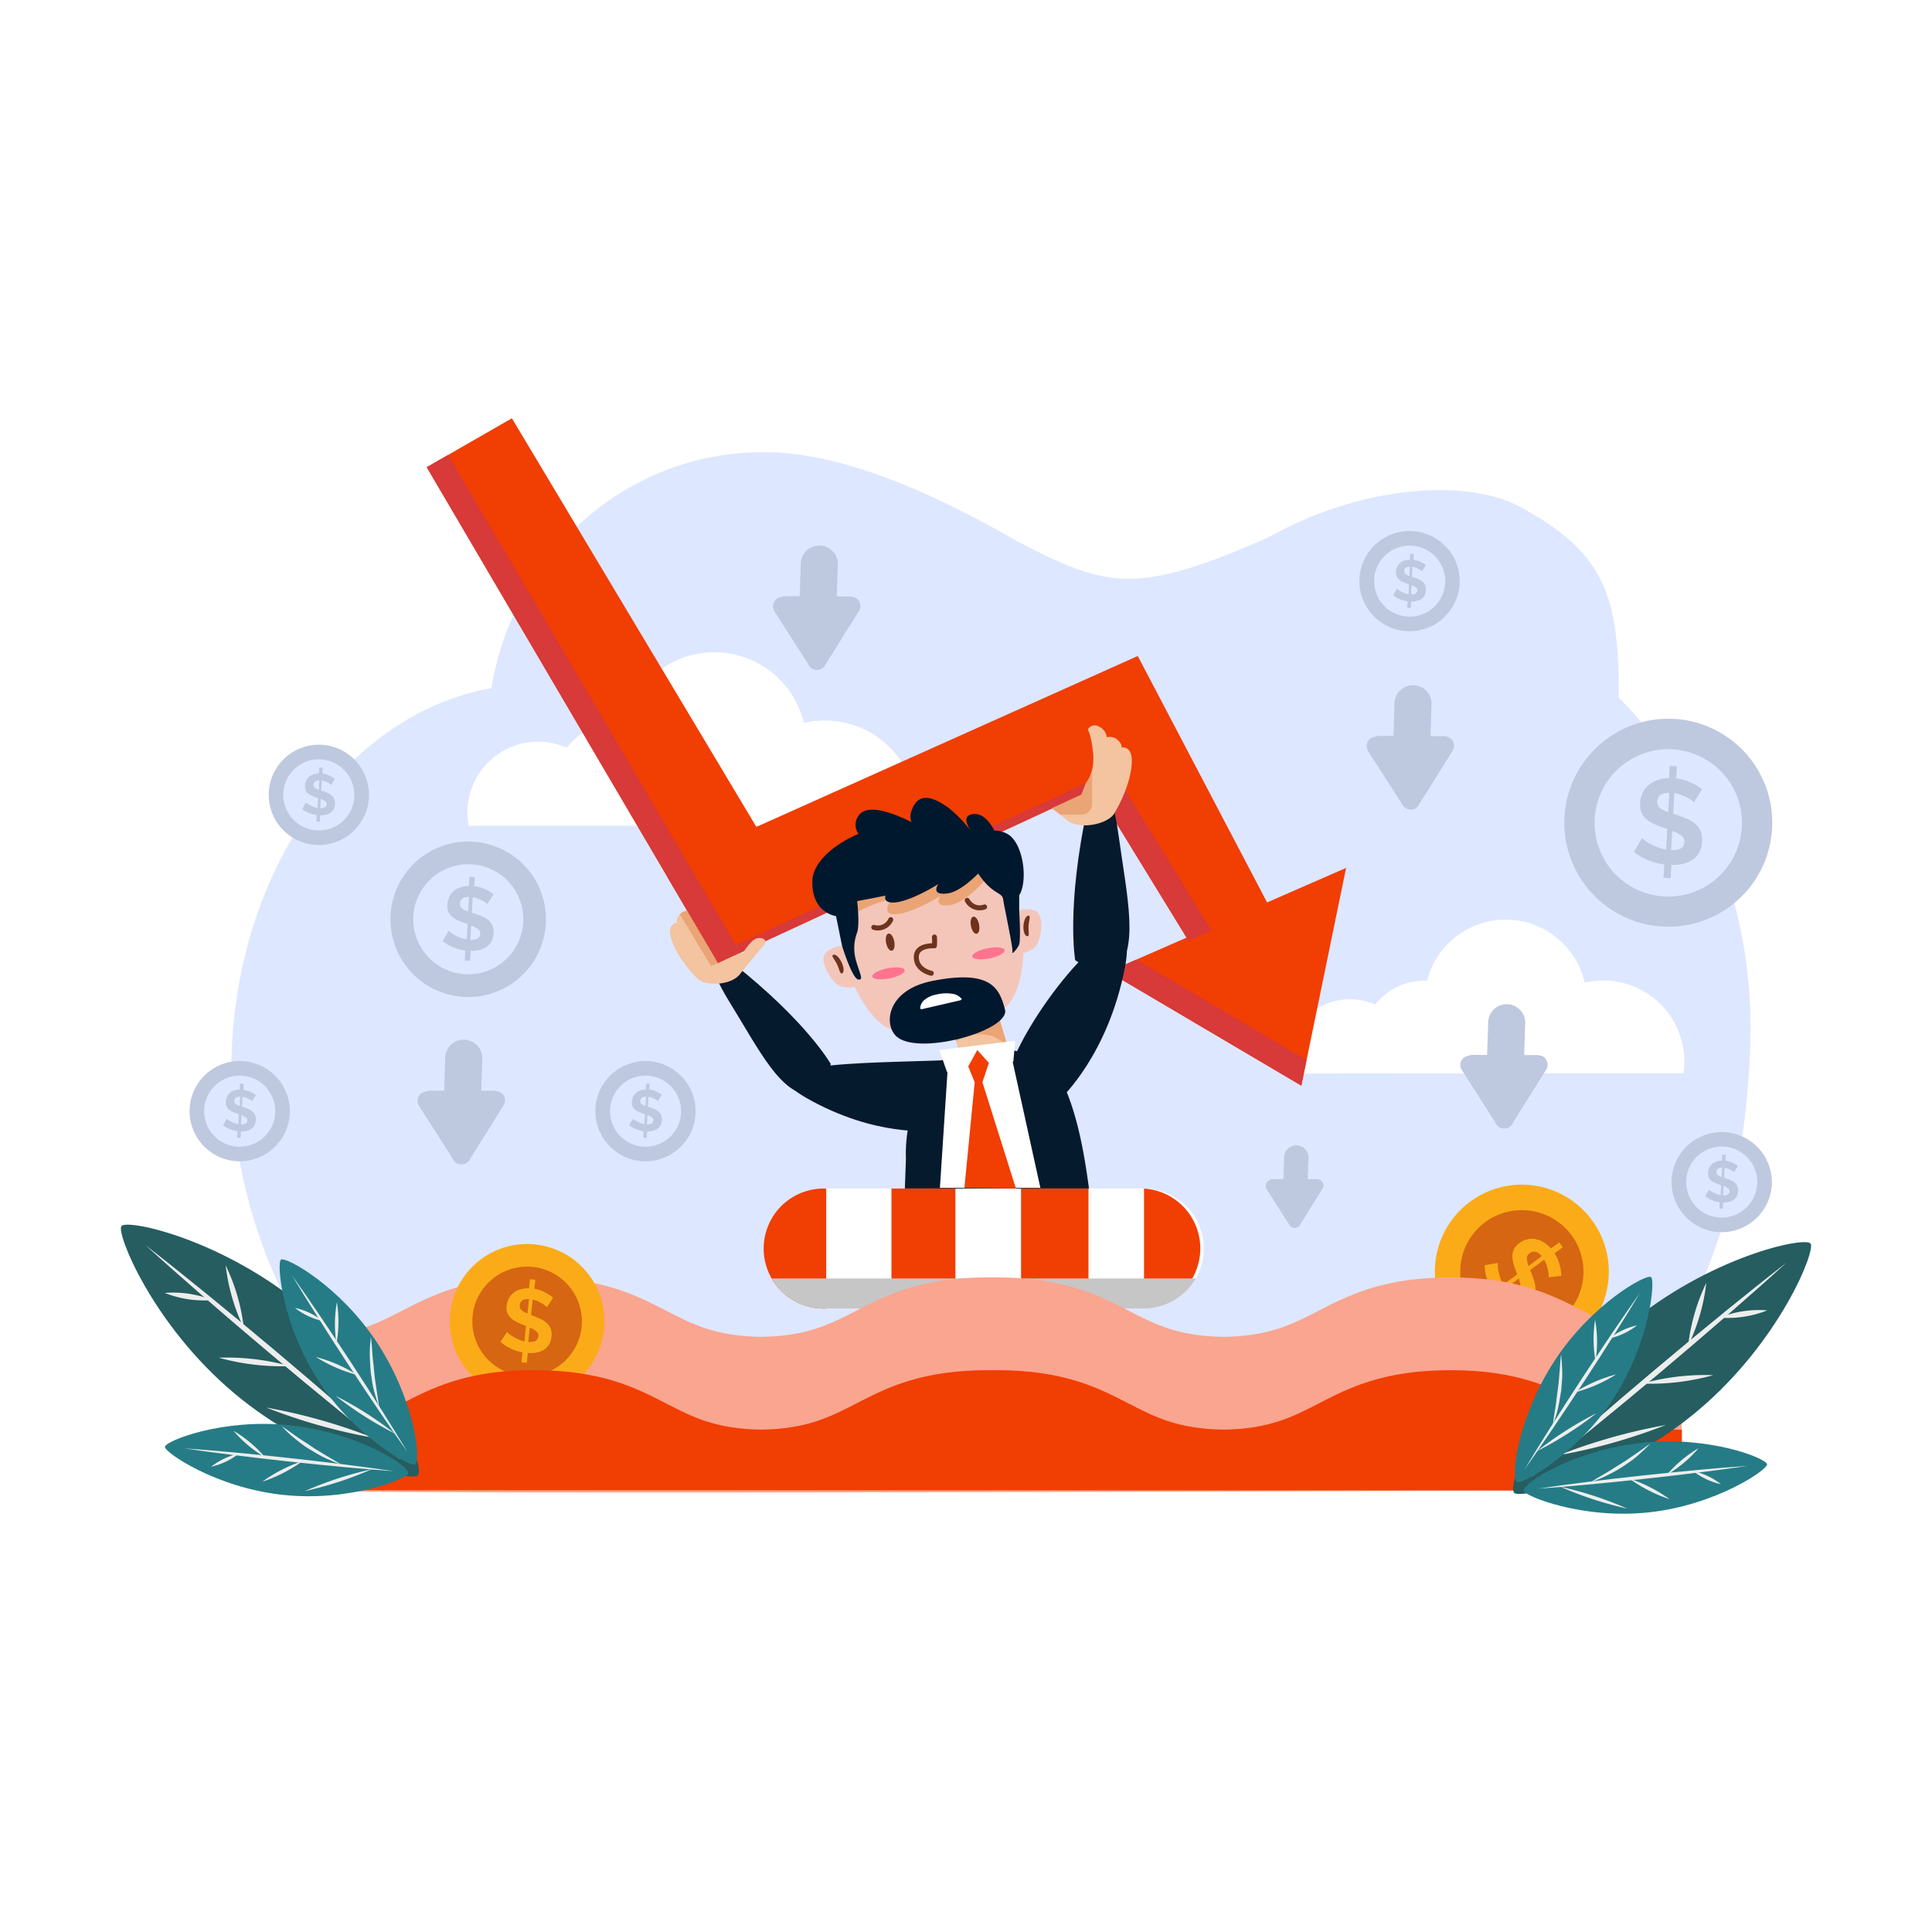 <svg xmlns="http://www.w3.org/2000/svg" viewBox="0 0 500 500"><defs><style>.cls-1{isolation:isolate;}.cls-2{fill:#fff;}.cls-3{fill:#dde7ff;}.cls-4{fill:#fbab18;}.cls-5{fill:#d66612;}.cls-6{fill:#f13e03;}.cls-7{fill:#d83939;}.cls-8{fill:#bec9df;}.cls-9{fill:#f4c39f;}.cls-10{fill:#eaa475;}.cls-11{fill:#f4c6ba;}.cls-12{fill:none;stroke:#6c341e;stroke-linecap:round;stroke-linejoin:round;stroke-width:1.29px;}.cls-13{fill:#6c341e;}.cls-14{fill:#ff738f;}.cls-15{fill:#00182e;}.cls-16{fill:#061a2d;}.cls-17{fill:#c6c6c6;mix-blend-mode:multiply;}.cls-18{fill:#f9a58f;}.cls-19{fill:#255d60;}.cls-20{fill:#ededed;}.cls-21{fill:#257c86;}</style></defs><g class="cls-1"><g id="BACKGROUND"><rect class="cls-2" width="500" height="500"/></g><g id="OBJECTS"><path class="cls-3" d="M418.94,180.56c0-.19,0-.37,0-.55,0-25.81-3.58-37-25.71-48.93-13-7-40-6-65,8-34.72,15.34-42,12.85-65,1-38-22-57.48-23.05-65.83-23.05-35.32,0-64.61,26.41-70.22,61.05-38,6.73-67.31,48.47-67.31,99,0,55.19,36.28,108.08,79.41,108.08,19.25,0,212-1.36,225.69-1.36,48.62,0,85.63-38.73,88-113.52C454.19,233.8,439.67,201.33,418.94,180.56Z"/><path class="cls-2" d="M237,213.67a23.76,23.76,0,0,0-23.55-27.2,24.12,24.12,0,0,0-5.41.62,23.8,23.8,0,0,0-46.16-.58c-.27,0-.53,0-.79,0a18.32,18.32,0,0,0-14.4,7,18.31,18.31,0,0,0-25.39,20.21Z"/><path class="cls-2" d="M435.69,277.75a21.44,21.44,0,0,0,.22-3,21,21,0,0,0-21-21,21.55,21.55,0,0,0-4.78.55,21,21,0,0,0-40.81-.51c-.23,0-.46,0-.69,0a16.19,16.19,0,0,0-12.73,6.18,16,16,0,0,0-6.51-1.37,16.23,16.23,0,0,0-16.22,16.23,15.75,15.75,0,0,0,.29,3Z"/><path class="cls-4" d="M407.25,347.19a22.5,22.5,0,0,1-31.48-4.7h0A22.5,22.5,0,0,1,380.46,311h0a22.51,22.51,0,0,1,31.48,4.7h0a22.5,22.5,0,0,1-4.69,31.48Z"/><path class="cls-5" d="M403.34,341.91a16,16,0,0,1-22.3-3.32h0a15.94,15.94,0,0,1,3.33-22.3h0a16,16,0,0,1,22.3,3.32h0a15.94,15.94,0,0,1-3.33,22.3Z"/><path class="cls-4" d="M400.79,330.55a3,3,0,0,0,0-.74c0-.33-.09-.71-.17-1.13a11.2,11.2,0,0,0-.37-1.33,7.48,7.48,0,0,0-.63-1.35L396,328.68l.26.62c.34.87.62,1.68.84,2.44a6.87,6.87,0,0,1,.28,2.13,4.32,4.32,0,0,1-.5,1.84,4.91,4.91,0,0,1-1.48,1.61,5.39,5.39,0,0,1-2.27,1.05,4.61,4.61,0,0,1-2.16-.12,6.21,6.21,0,0,1-2-1.05,11,11,0,0,1-1.75-1.73l-2.3,1.71-.93-1.26,2.32-1.72a13.32,13.32,0,0,1-1.51-3.3,12.54,12.54,0,0,1-.58-3.47l3.43-.57a5,5,0,0,0,0,.9,8.7,8.7,0,0,0,.19,1.38,14.26,14.26,0,0,0,.46,1.64,8.77,8.77,0,0,0,.76,1.69l3.6-2.67c-.07-.15-.13-.3-.19-.44s-.11-.31-.16-.47a16.29,16.29,0,0,1-.73-2.32,6.2,6.2,0,0,1-.16-1.92,3.92,3.92,0,0,1,.51-1.59,4.75,4.75,0,0,1,1.28-1.35,5.64,5.64,0,0,1,2.15-1,5,5,0,0,1,2.15,0,5.72,5.72,0,0,1,2.05.83,8.39,8.39,0,0,1,1.81,1.58l2.14-1.58.93,1.25-2.12,1.57a10.9,10.9,0,0,1,1.32,3,11.91,11.91,0,0,1,.44,2.83Zm-4.93-6.21a1.57,1.57,0,0,0-.71,1.29,6,6,0,0,0,.45,2L399,325.1Q397.39,323.21,395.86,324.34Zm-3,10.12a1.56,1.56,0,0,0,.67-1.4,8,8,0,0,0-.47-2.18l-3.37,2.5C390.79,334.82,391.85,335.19,392.83,334.46Z"/><polygon class="cls-6" points="327.92 233.55 294.45 169.77 195.75 214 132.48 108.25 110.44 120.91 185.81 249.25 283.42 204.06 307.06 242.67 286.85 251.5 336.78 280.96 348.37 224.61 327.92 233.55"/><polygon class="cls-7" points="313.53 240.81 288.08 199.39 190.47 244.58 115.98 117.73 110.44 120.91 185.81 249.25 283.42 204.06 307.59 243.4 313.53 240.81"/><polygon class="cls-7" points="294.08 248.34 286.85 251.5 336.78 280.96 338.14 274.34 294.08 248.34"/><path class="cls-8" d="M338.28,309.36a3.16,3.16,0,0,1-3,3.28h0a3.17,3.17,0,0,1-3.29-3.05l.33-9.88a3.17,3.17,0,0,1,3.05-3.29h0a3.16,3.16,0,0,1,3.28,3.05Z"/><path class="cls-8" d="M341.71,305.42a1.71,1.71,0,0,0-.72-.24,2,2,0,0,0-.35,0l-11,0a1.81,1.81,0,0,0-1.86,2.59l5.77,9a1.59,1.59,0,0,0,1.48,1h.09a1.52,1.52,0,0,0,.83-.25,1.6,1.6,0,0,0,.63-.78l5.68-9.08A1.6,1.6,0,0,0,341.71,305.42Z"/><path class="cls-8" d="M124.33,288.63a4.77,4.77,0,0,1-4.6,4.95h0a4.78,4.78,0,0,1-5-4.6l.49-14.91a4.79,4.79,0,0,1,4.6-5h0a4.8,4.8,0,0,1,5,4.61Z"/><path class="cls-8" d="M129.5,282.69a2.34,2.34,0,0,0-1.08-.35,2.26,2.26,0,0,0-.53-.07l-16.66,0a9,9,0,0,0-2.06.58,2.41,2.41,0,0,0-.74,3.34l8.71,13.61a2.39,2.39,0,0,0,2.22,1.53h.14a2.4,2.4,0,0,0,1.25-.38,2.32,2.32,0,0,0,1-1.18l8.57-13.7A2.41,2.41,0,0,0,129.5,282.69Z"/><path class="cls-8" d="M370,196.86a4.78,4.78,0,0,1-4.6,5h0a4.78,4.78,0,0,1-5-4.6l.49-14.91a4.78,4.78,0,0,1,4.6-5h0a4.78,4.78,0,0,1,5,4.6Z"/><path class="cls-8" d="M375.16,190.93a2.43,2.43,0,0,0-1.08-.36,2.33,2.33,0,0,0-.53-.06l-16.66-.06a2.31,2.31,0,0,0-1,.22,2.35,2.35,0,0,0-1.09.36,2.42,2.42,0,0,0-.73,3.34L362.8,208a2.36,2.36,0,0,0,1,1.16,2.39,2.39,0,0,0,1.25.37h.13a2.4,2.4,0,0,0,2.21-1.56l8.57-13.7A2.42,2.42,0,0,0,375.16,190.93Z"/><path class="cls-8" d="M394.24,279.41a4.78,4.78,0,0,1-4.6,5h0a4.78,4.78,0,0,1-5-4.6l.49-14.91a4.78,4.78,0,0,1,4.6-5h0a4.79,4.79,0,0,1,5,4.6Z"/><path class="cls-8" d="M399.41,273.48a2.43,2.43,0,0,0-1.08-.36,2.33,2.33,0,0,0-.53-.06L381.14,273a2.3,2.3,0,0,0-1,.21,2.33,2.33,0,0,0-1.09.37,2.42,2.42,0,0,0-.73,3.34l8.71,13.61a2.37,2.37,0,0,0,2.22,1.53h.13a2.4,2.4,0,0,0,2.21-1.56l8.57-13.7A2.42,2.42,0,0,0,399.41,273.48Z"/><path class="cls-8" d="M216.34,160.71a4.78,4.78,0,0,1-4.6,5h0a4.78,4.78,0,0,1-5-4.6l.49-14.91a4.8,4.8,0,0,1,4.61-5h0a4.77,4.77,0,0,1,5,4.6Z"/><path class="cls-8" d="M221.52,154.78a2.43,2.43,0,0,0-1.08-.36,2.33,2.33,0,0,0-.53-.06l-16.66-.06a2.51,2.51,0,0,0-1,.21,2.33,2.33,0,0,0-1.08.37,2.41,2.41,0,0,0-.74,3.34l8.71,13.61a2.42,2.42,0,0,0,2.23,1.54h.13a2.4,2.4,0,0,0,1.25-.38,2.44,2.44,0,0,0,1-1.18l8.56-13.7A2.41,2.41,0,0,0,221.52,154.78Z"/><rect class="cls-9" x="246.08" y="250.92" width="12.4" height="26.18" transform="translate(-64.65 82.62) rotate(-16.52)"/><path class="cls-10" d="M253.39,267.68a9.37,9.37,0,0,1,7.4,3.21L254.5,249.7l-11.88,3.52,4.83,16.31A9.73,9.73,0,0,1,253.39,267.68Z"/><path class="cls-11" d="M261.14,259.73c-5.5,6.77-23.77,10.43-31.45,6.3-8.69-4.68-16.1-26.66-9.89-34.32,5.5-6.78,29.57-11.6,37.25-7.46C265.73,228.92,267.35,252.07,261.14,259.73Z"/><path class="cls-10" d="M257.05,224.25c-7.68-4.14-31.75.68-37.25,7.46-1.5,1.84-2.2,4.52-2.28,7.59,2.22-2.77,7.39-5,13.29-6.82-1.23,1.87-1.89,3.73,0,4.07,3.95.73,12.58-4.71,12.58-4.71s-2.18,3,2.38,2.42c3.36-.45,7.53-4.6,9.49-6.74,1-.14,1.56-.2,1.56-.2l6.5,6.31C262,229.31,259.9,225.78,257.05,224.25Z"/><path class="cls-11" d="M220,245.39c-.79-1.08-4.51-.7-6.38,1.28s1.81,8.28,4.32,8.73c2.08.38,4.08.09,4.63-.92S221.48,247.42,220,245.39Z"/><path class="cls-11" d="M261.66,237.06c.31-1.31,3.89-2.39,6.37-1.28s1.52,8.34-.61,9.72c-1.78,1.15-3.74,1.65-4.64.93S261.09,239.49,261.66,237.06Z"/><path class="cls-12" d="M241.83,242.5a14.26,14.26,0,0,1,0,2.28s-4.55-.35-4.68,2.75c-.15,3.56,3.87,4.35,3.87,4.35"/><path class="cls-12" d="M230.53,238a3.65,3.65,0,0,1-4.4,2"/><path class="cls-12" d="M250.31,233a3.64,3.64,0,0,0,4.51,1.71"/><path class="cls-13" d="M231.43,243.62c.24,1.22,0,2.31-.61,2.42s-1.25-.78-1.49-2,0-2.31.6-2.43S231.18,242.39,231.43,243.62Z"/><path class="cls-13" d="M253.38,239.22c.24,1.23,0,2.31-.61,2.43s-1.25-.78-1.49-2,0-2.31.6-2.42S253.13,238,253.38,239.22Z"/><path class="cls-13" d="M217.78,249c.65,1.33.73,2.62.17,2.9s-.69-1-1.34-2.36-1.58-2.16-1-2.43S217.13,247.66,217.78,249Z"/><path class="cls-13" d="M264.87,239.56c-.09,1.47.34,2.69,1,2.73s.23-1.22.32-2.69.64-2.6,0-2.64S265,238.08,264.87,239.56Z"/><path class="cls-14" d="M234.13,251.07c.14.72-1.62,1.67-3.93,2.14s-4.31.25-4.45-.47,1.61-1.67,3.93-2.14S234,250.35,234.13,251.07Z"/><path class="cls-15" d="M231.77,268c-3.1-3.29-2-11.82,9.45-14.12,15.24-3.05,17.44,1.85,18.87,7.38S237,273.55,231.77,268Z"/><path class="cls-14" d="M260,245.88c.15.73-1.61,1.68-3.92,2.15s-4.31.25-4.46-.47,1.62-1.68,3.93-2.14S259.86,245.16,260,245.88Z"/><path class="cls-2" d="M238.14,260.93a3,3,0,0,1,.93-2,6.35,6.35,0,0,1,3.16-1.52,10.34,10.34,0,0,1,4.21-.22,3.82,3.82,0,0,1,2.38,1.25c.14.16,0,.38-.39.46l-9.65,2.23C238.44,261.24,238.13,261.13,238.14,260.93Z"/><path class="cls-15" d="M253,225.84a299,299,0,0,1-31.17,7.36s.77,6.38-.09,8.34a11.55,11.55,0,0,0-.08,7.45c.75,2.72,2,4.83.42,4.49s-4.15-8.67-4.15-8.67l-1.57-7.73S216,230,226.85,224.94s27.2-4.54,30.67-2.94,6.25,9.61,6.25,9.61l0,4s.47,7.68-.05,8.9-2,2.69-1.72,1.88-2.08-11.44-2.37-13.58S256.93,231.82,253,225.84Z"/><path class="cls-15" d="M260.6,215.76a6.83,6.83,0,0,0-3.25-.79c-1.15-2.2-3-4.61-5.54-4.28s-1.8,2.38-.68,4.2a34.49,34.49,0,0,0-5.36-5.61c-3-2.18-7.82-5.17-9.8.36a4.22,4.22,0,0,0-.08,3.12h0c-4.85-2.42-11.54-4.93-13.7-1.64a3.93,3.93,0,0,0,0,4.68c-7,3-11.77,7.69-11.94,12-.34,8.54,6.14,9.29,6.14,9.29,1.77-3.15,7.39-5.69,13.87-7.65-1.22,1.87-1.89,3.73,0,4.07,4,.73,12.58-4.71,12.58-4.71s-2.18,3,2.37,2.42c3.36-.45,7.54-4.6,9.5-6.75l1.55-.19,7.57,7.34C266.11,227.71,264.79,217.9,260.6,215.76Z"/><path class="cls-16" d="M241.11,292.6s-14.56,1.78-32.53-8.51,21.34-8.68,42-10Z"/><path class="cls-16" d="M215,275.36s-6.14-10.91-25.22-26c-8.2-6.49-6.88.39-1,9.93,7.81,12.67,13.29,24,21.08,24.1,2.92.05,5.14-8,5.14-8"/><path class="cls-9" d="M175.21,238.87s-.41-.74.54-2a2.6,2.6,0,0,1,2.26-1.13,3.06,3.06,0,0,1,1.12-2.82,1.82,1.82,0,0,1,2.72,0s-.52,1.22.1,5.59a9.31,9.31,0,0,0,3.16,6.17s3.28,2.74,7.18,1.92l0,0s2.06-3.43,3.66-3.77,2.8.61,1.76,1.75-6,7.24-6,7.24h0c-2.13,3.29-9.19,3.48-11.2,1.46-5.36-5.38-7.35-10.68-7.1-12.58s1.74-1.83,1.74-1.83"/><path class="cls-10" d="M184,250l1.86-.75-.62-4.48-.08-.07a9.31,9.31,0,0,1-3.16-6.17,27.22,27.22,0,0,1-.31-3.77l-3-1.34a2.91,2.91,0,0,0-.64,2.3,2.61,2.61,0,0,0-2.08.93Z"/><path class="cls-16" d="M274.62,284.18s12.12-11.11,16.5-33.76-20.53,4.84-28.53,23Z"/><path class="cls-16" d="M278.26,248.5s-2.45-13.68,3.31-40.2c2.47-11.39,6.21-4.58,7.9,7.75,2.25,16.37,5.54,29.93-1.09,35.6-2.49,2.13-10.12-3.15-10.12-3.15"/><path class="cls-9" d="M292.64,195c-.77-2-2.36-1.51-2.36-1.51s.24-.92-1.12-2.06a2.87,2.87,0,0,0-2.73-.61,3.43,3.43,0,0,0-2-2.76,2,2,0,0,0-2.91.77s.89,1.19,1.38,6.11-1.75,7.57-1.75,7.57l-.12.17h0l-1.15,3-7.67,3.54,3.67,2.8h0c3.17,3,10.82,1.29,12.45-1.45C292.7,203.27,293.42,197,292.64,195Z"/><path class="cls-10" d="M282.62,199.4a8.44,8.44,0,0,1-1.43,3.07l-.12.17h0l-1.15,3-7.67,3.54,2.15,1.64h5.49a2.74,2.74,0,0,0,2.73-2.74Z"/><path class="cls-16" d="M285.45,331c-2.95-4.41-2.29-33-10.15-50.15-2.89-6.3-11.36-9.49-17.11-9.45A38,38,0,0,0,248,272.5a12,12,0,0,0-7.78,5.94,38.05,38.05,0,0,0-5.77,21.47l-1.14,32.26s6.54,5.23,24.83,4.59C270.86,336.32,285.8,331.46,285.45,331Z"/><path class="cls-2" d="M311.52,323.12A15.53,15.53,0,0,1,296,338.65H213.16a15.53,15.53,0,0,1-15.53-15.53h0a15.53,15.53,0,0,1,15.53-15.53H296a15.53,15.53,0,0,1,15.53,15.53Z"/><path class="cls-6" d="M213.82,307.59h-.66a15.53,15.53,0,1,0,0,31.06h.66Z"/><rect class="cls-6" x="264.25" y="307.59" width="17.45" height="31.06"/><rect class="cls-6" x="230.71" y="307.59" width="16.55" height="31.06"/><path class="cls-6" d="M296.07,307.6v31a15.53,15.53,0,0,0,0-31Z"/><path class="cls-17" d="M199.7,330.86a15.53,15.53,0,0,0,13.46,7.79H296a15.53,15.53,0,0,0,13.46-7.79Z"/><path class="cls-18" d="M409.58,339.22c-7.85-4.05-16.76-8.63-34.16-8.63s-26.31,4.58-34.17,8.63c-6.84,3.53-12.8,6.58-24.58,6.76-11.77-.18-17.73-3.23-24.58-6.76-7.86-4.05-16.76-8.63-34.16-8.63l-1.09,0-1.09,0c-17.39,0-26.3,4.58-34.16,8.63-6.84,3.53-12.8,6.58-24.58,6.76-11.78-.18-17.74-3.23-24.58-6.76-7.86-4.05-16.77-8.63-34.17-8.63l-1.08,0-1.08,0v0c-16,.37-24.48,4.73-32,8.6-6.56,3.38-12.3,6.33-23.13,6.72v39.74c-1.38,1.37,336.88,0,354.28,0V346C422.74,346,416.64,342.86,409.58,339.22Z"/><path class="cls-4" d="M156.31,344.07a20,20,0,0,1-22,17.79h0a20,20,0,0,1-17.79-22h0a20,20,0,0,1,22-17.8h0a20,20,0,0,1,17.79,22Z"/><path class="cls-5" d="M150.51,343.46a14.17,14.17,0,0,1-15.58,12.6h0a14.17,14.17,0,0,1-12.61-15.58h0a14.17,14.17,0,0,1,15.59-12.6h0a14.17,14.17,0,0,1,12.6,15.58Z"/><path class="cls-4" d="M141.53,338.3a2.14,2.14,0,0,0-.48-.45c-.24-.18-.52-.36-.84-.56a8.69,8.69,0,0,0-1.1-.56,6.61,6.61,0,0,0-1.26-.4l-.42,4,.56.2c.78.3,1.48.61,2.1.92a5.85,5.85,0,0,1,1.56,1.1,3.68,3.68,0,0,1,.91,1.43,4.43,4.43,0,0,1,.17,1.94,4.91,4.91,0,0,1-.68,2.12,4.11,4.11,0,0,1-1.38,1.34,5.4,5.4,0,0,1-1.88.68,9.94,9.94,0,0,1-2.19.1l-.27,2.53-1.38-.14.27-2.56a12,12,0,0,1-3.07-1,11.34,11.34,0,0,1-2.63-1.71l1.7-2.59a4,4,0,0,0,.58.55,7.5,7.5,0,0,0,1,.71,14.11,14.11,0,0,0,1.35.68,7.33,7.33,0,0,0,1.56.52l.42-4c-.14,0-.27-.1-.4-.15l-.41-.17a13.4,13.4,0,0,1-2-.92,5,5,0,0,1-1.34-1.05,3.25,3.25,0,0,1-.74-1.28,4.41,4.41,0,0,1-.12-1.66,5.15,5.15,0,0,1,.62-2,4.86,4.86,0,0,1,1.27-1.43,5.32,5.32,0,0,1,1.78-.84,7.38,7.38,0,0,1,2.12-.24l.25-2.35,1.38.15-.25,2.32a9.72,9.72,0,0,1,2.74.92,11.83,11.83,0,0,1,2.12,1.41Zm-7-.51a1.37,1.37,0,0,0,.41,1.24,5.24,5.24,0,0,0,1.57.9l.4-3.73C135.42,336.14,134.62,336.67,134.51,337.79Zm4.8,8.07a1.38,1.38,0,0,0-.52-1.28,7.11,7.11,0,0,0-1.7-1l-.4,3.71C138.33,347.41,139.2,346.94,139.31,345.86Z"/><path class="cls-6" d="M435.25,385.72V370c-12.52,0-18.61-3.13-25.67-6.77-7.86-4.05-16.76-8.63-34.16-8.63s-26.31,4.58-34.17,8.63c-6.84,3.53-12.8,6.58-24.58,6.76-11.78-.18-17.74-3.23-24.58-6.76-7.86-4.05-16.77-8.63-34.17-8.63l-1.08,0-1.09,0c-17.4,0-26.3,4.58-34.16,8.63-6.85,3.53-12.81,6.58-24.59,6.76-11.77-.18-17.73-3.23-24.58-6.76-7.86-4.05-16.76-8.63-34.16-8.63l-1.08,0-1.09,0v0c-16,.37-24.47,4.73-32,8.6-6.56,3.38-12.29,6.33-23.13,6.72v15.75Z"/><path class="cls-8" d="M141.26,239a20.1,20.1,0,0,1-21.18,19h0a20.11,20.11,0,0,1-19-21.18h0a20.11,20.11,0,0,1,21.18-19h0a20.11,20.11,0,0,1,19,21.19Z"/><path class="cls-3" d="M135.41,238.69a14.24,14.24,0,0,1-15,13.43h0a14.25,14.25,0,0,1-13.44-15h0a14.25,14.25,0,0,1,15-13.44h0a14.24,14.24,0,0,1,13.44,15Z"/><path class="cls-8" d="M126.13,234a2.17,2.17,0,0,0-.5-.42,9.26,9.26,0,0,0-.88-.53,9,9,0,0,0-1.12-.5,6.12,6.12,0,0,0-1.29-.34l-.22,4,.57.17a21,21,0,0,1,2.16.82,5.75,5.75,0,0,1,1.62,1,3.83,3.83,0,0,1,1,1.39,4.45,4.45,0,0,1,.27,1.94,5,5,0,0,1-.57,2.16,4.19,4.19,0,0,1-1.32,1.42,5.53,5.53,0,0,1-1.86.77,9.8,9.8,0,0,1-2.19.22l-.14,2.55-1.39-.07.14-2.59a11.77,11.77,0,0,1-3.13-.83,11.23,11.23,0,0,1-2.72-1.59l1.56-2.68a4.53,4.53,0,0,0,.62.52,6.73,6.73,0,0,0,1.06.65,12.83,12.83,0,0,0,1.38.63,8.39,8.39,0,0,0,1.6.44l.22-4-.41-.13a2.86,2.86,0,0,1-.41-.15,14.8,14.8,0,0,1-2-.82,5.27,5.27,0,0,1-1.4-1,3.37,3.37,0,0,1-.81-1.25,4.25,4.25,0,0,1-.2-1.65,5.09,5.09,0,0,1,.52-2.06,4.83,4.83,0,0,1,1.2-1.51,5.15,5.15,0,0,1,1.75-.93,7.58,7.58,0,0,1,2.11-.35l.13-2.37,1.39.08-.12,2.34a9.91,9.91,0,0,1,2.79.79,11.23,11.23,0,0,1,2.19,1.31Zm-7.07-.15a1.39,1.39,0,0,0,.48,1.22,5.25,5.25,0,0,0,1.62.82l.21-3.76C119.89,232.1,119.12,232.67,119.06,233.81Zm5.23,7.86a1.41,1.41,0,0,0-.59-1.27,6.93,6.93,0,0,0-1.76-.91l-.21,3.74C123.38,243.27,124.23,242.75,124.29,241.67Z"/><path class="cls-8" d="M458.62,214.4a26.89,26.89,0,0,1-28.34,25.38h0a26.91,26.91,0,0,1-25.39-28.34h0a26.91,26.91,0,0,1,28.35-25.39h0a26.9,26.9,0,0,1,25.38,28.35Z"/><path class="cls-3" d="M450.79,214a19.06,19.06,0,0,1-20.08,18h0a19.06,19.06,0,0,1-18-20.08h0a19.06,19.06,0,0,1,20.08-18h0a19.06,19.06,0,0,1,18,20.08Z"/><path class="cls-8" d="M438.38,207.65a3,3,0,0,0-.67-.57c-.33-.23-.73-.46-1.18-.71a14,14,0,0,0-1.5-.67,8.37,8.37,0,0,0-1.72-.45l-.3,5.37.76.23c1.07.35,2,.72,2.89,1.09a8.23,8.23,0,0,1,2.17,1.37,5.28,5.28,0,0,1,1.32,1.87,5.93,5.93,0,0,1,.35,2.59,6.45,6.45,0,0,1-.77,2.89,5.42,5.42,0,0,1-1.75,1.9,7.4,7.4,0,0,1-2.49,1,12.3,12.3,0,0,1-2.93.29l-.19,3.42-1.86-.1.19-3.45a16.5,16.5,0,0,1-4.2-1.12,15.51,15.51,0,0,1-3.64-2.12l2.1-3.59a6.6,6.6,0,0,0,.82.69,9.47,9.47,0,0,0,1.42.88,17,17,0,0,0,1.85.83,10.82,10.82,0,0,0,2.13.59l.3-5.35-.55-.17-.55-.2a21.17,21.17,0,0,1-2.7-1.1,7.37,7.37,0,0,1-1.88-1.32,4.5,4.5,0,0,1-1.07-1.68,5.46,5.46,0,0,1-.27-2.21,6.85,6.85,0,0,1,.7-2.76,6,6,0,0,1,1.61-2,6.86,6.86,0,0,1,2.33-1.25,10.35,10.35,0,0,1,2.83-.46l.17-3.17,1.87.1-.18,3.14a12.82,12.82,0,0,1,3.73,1.05,15.12,15.12,0,0,1,3,1.75Zm-9.47-.21a1.89,1.89,0,0,0,.64,1.64,7.71,7.71,0,0,0,2.17,1.1l.28-5C430,205.16,429,205.92,428.91,207.44Zm7,10.52a1.89,1.89,0,0,0-.78-1.7,9.65,9.65,0,0,0-2.36-1.22l-.28,5C434.69,220.1,435.83,219.41,435.91,218Z"/><path class="cls-8" d="M180,288.28a13,13,0,0,1-13.67,12.25h0a13,13,0,0,1-12.24-13.67h0a13,13,0,0,1,13.67-12.25h0A13,13,0,0,1,180,288.28Z"/><path class="cls-3" d="M176.25,288.08a9.19,9.19,0,0,1-9.68,8.67h0a9.19,9.19,0,0,1-8.67-9.69h0a9.19,9.19,0,0,1,9.68-8.67h0a9.19,9.19,0,0,1,8.67,9.69Z"/><path class="cls-8" d="M170.27,285a1.61,1.61,0,0,0-.32-.28c-.17-.11-.35-.22-.57-.34s-.47-.22-.73-.32a4.4,4.4,0,0,0-.83-.22l-.14,2.59.37.11c.51.17,1,.35,1.39.53a4,4,0,0,1,1.05.66,2.54,2.54,0,0,1,.63.9,2.85,2.85,0,0,1,.17,1.25,3.11,3.11,0,0,1-.37,1.4,2.65,2.65,0,0,1-.85.91,3.5,3.5,0,0,1-1.2.5,5.92,5.92,0,0,1-1.41.14l-.09,1.65-.9-.05.09-1.67a7.84,7.84,0,0,1-2-.54,7.44,7.44,0,0,1-1.76-1l1-1.73a2.15,2.15,0,0,0,.39.33,4.7,4.7,0,0,0,.68.43,9.64,9.64,0,0,0,.9.4,5,5,0,0,0,1,.28l.14-2.58-.26-.08-.27-.1a8.13,8.13,0,0,1-1.3-.53,3.33,3.33,0,0,1-.91-.63,2.2,2.2,0,0,1-.52-.81,3,3,0,0,1-.13-1.07,3.3,3.3,0,0,1,.34-1.33,3.09,3.09,0,0,1,.78-1,3.26,3.26,0,0,1,1.12-.6,5,5,0,0,1,1.37-.23l.08-1.53.9,0-.08,1.52a6.14,6.14,0,0,1,1.8.5,7.73,7.73,0,0,1,1.42.85Zm-4.57-.1a.91.91,0,0,0,.31.79,3.89,3.89,0,0,0,1.05.53l.13-2.43C166.24,283.83,165.74,284.2,165.7,284.93Zm3.38,5.07a.94.94,0,0,0-.38-.82,5,5,0,0,0-1.14-.59l-.13,2.42C168.49,291,169,290.7,169.08,290Z"/><path class="cls-8" d="M377.75,151.11a13,13,0,0,1-13.68,12.24h0a13,13,0,0,1-12.24-13.67h0a13,13,0,0,1,13.67-12.24h0a13,13,0,0,1,12.25,13.67Z"/><path class="cls-3" d="M374,150.9a9.19,9.19,0,0,1-9.69,8.67h0a9.19,9.19,0,0,1-8.67-9.68h0a9.19,9.19,0,0,1,9.68-8.67h0A9.19,9.19,0,0,1,374,150.9Z"/><path class="cls-8" d="M368,147.85a1.4,1.4,0,0,0-.32-.27,6.61,6.61,0,0,0-.57-.34,5.51,5.51,0,0,0-.73-.33,4.4,4.4,0,0,0-.83-.22l-.14,2.6.37.11a13.57,13.57,0,0,1,1.39.53,3.62,3.62,0,0,1,1.05.66,2.41,2.41,0,0,1,.63.89,2.73,2.73,0,0,1,.17,1.25,3.21,3.21,0,0,1-.36,1.4,2.78,2.78,0,0,1-.85.92,3.57,3.57,0,0,1-1.2.49,6,6,0,0,1-1.42.14l-.09,1.65-.9-.05.1-1.66a7.91,7.91,0,0,1-2-.54,7.18,7.18,0,0,1-1.75-1l1-1.74a2.11,2.11,0,0,0,.39.34,5.22,5.22,0,0,0,.69.42,9.4,9.4,0,0,0,.89.4,5.07,5.07,0,0,0,1,.29l.14-2.58-.26-.08-.27-.1a11.23,11.23,0,0,1-1.3-.53,3.35,3.35,0,0,1-.9-.64,2.2,2.2,0,0,1-.52-.81,2.74,2.74,0,0,1-.13-1.07,3.38,3.38,0,0,1,.33-1.32,3.13,3.13,0,0,1,.78-1,3.44,3.44,0,0,1,1.12-.6,5.1,5.1,0,0,1,1.37-.22l.08-1.53.9.05-.08,1.51a6.28,6.28,0,0,1,1.8.51,7.71,7.71,0,0,1,1.42.84Zm-4.56-.1a.91.91,0,0,0,.3.79,3.39,3.39,0,0,0,1,.53l.14-2.43C364,146.65,363.46,147,363.42,147.75Zm3.37,5.07a.89.89,0,0,0-.38-.81,4.35,4.35,0,0,0-1.13-.59l-.14,2.41C366.2,153.86,366.75,153.52,366.79,152.82Z"/><path class="cls-8" d="M75,288.28a13,13,0,0,1-13.68,12.25h0a13,13,0,0,1-12.24-13.67h0a13,13,0,0,1,13.67-12.25h0A13,13,0,0,1,75,288.28Z"/><path class="cls-3" d="M71.21,288.08a9.19,9.19,0,0,1-9.68,8.67h0a9.19,9.19,0,0,1-8.67-9.69h0a9.19,9.19,0,0,1,9.68-8.67h0a9.19,9.19,0,0,1,8.67,9.69Z"/><path class="cls-8" d="M65.23,285a1.36,1.36,0,0,0-.32-.28,6.61,6.61,0,0,0-.57-.34,7.24,7.24,0,0,0-.73-.32,4.4,4.4,0,0,0-.83-.22l-.14,2.59.37.11c.51.17,1,.35,1.39.53a3.85,3.85,0,0,1,1,.66,2.54,2.54,0,0,1,.63.9,2.85,2.85,0,0,1,.17,1.25,3.11,3.11,0,0,1-.37,1.4,2.72,2.72,0,0,1-.84.91,3.55,3.55,0,0,1-1.21.5,5.92,5.92,0,0,1-1.41.14l-.09,1.65-.9-.05.09-1.67a8,8,0,0,1-2-.54,7.44,7.44,0,0,1-1.76-1l1-1.73a2.15,2.15,0,0,0,.39.33,4.33,4.33,0,0,0,.69.43,8.38,8.38,0,0,0,.89.4,5,5,0,0,0,1,.28l.14-2.58-.26-.08-.27-.1a8.53,8.53,0,0,1-1.3-.53,3.33,3.33,0,0,1-.91-.63,2.18,2.18,0,0,1-.51-.81,2.58,2.58,0,0,1-.13-1.07,3.3,3.3,0,0,1,.33-1.33,3.09,3.09,0,0,1,.78-1,3.26,3.26,0,0,1,1.12-.6,5,5,0,0,1,1.37-.23l.08-1.53.9,0L63,282.05a6.14,6.14,0,0,1,1.8.5,7.73,7.73,0,0,1,1.42.85Zm-4.57-.1a.91.91,0,0,0,.31.79,3.89,3.89,0,0,0,1.05.53l.13-2.43C61.2,283.83,60.7,284.2,60.66,284.93ZM64,290a.92.92,0,0,0-.38-.82,5,5,0,0,0-1.14-.59L62.39,291C63.45,291,64,290.7,64,290Z"/><path class="cls-8" d="M95.48,206.43a13,13,0,0,1-13.67,12.24h0A13,13,0,0,1,69.56,205h0a13,13,0,0,1,13.68-12.25h0a13,13,0,0,1,12.24,13.68Z"/><path class="cls-3" d="M91.7,206.22A9.19,9.19,0,0,1,82,214.89h0a9.18,9.18,0,0,1-8.67-9.68h0A9.19,9.19,0,0,1,83,196.53h0a9.19,9.19,0,0,1,8.67,9.69Z"/><path class="cls-8" d="M85.72,203.17a1.82,1.82,0,0,0-.33-.27,4.58,4.58,0,0,0-.56-.34,6.17,6.17,0,0,0-.73-.33,4.61,4.61,0,0,0-.83-.22l-.14,2.59.37.12c.51.17,1,.34,1.39.52a4.49,4.49,0,0,1,1,.66,2.54,2.54,0,0,1,.63.9,2.85,2.85,0,0,1,.17,1.25,3.11,3.11,0,0,1-.37,1.4,2.66,2.66,0,0,1-.85.91,3.39,3.39,0,0,1-1.2.5,5.92,5.92,0,0,1-1.41.14l-.09,1.65-.9-.05.09-1.66a7.84,7.84,0,0,1-2-.54,7.61,7.61,0,0,1-1.76-1l1-1.73a2.7,2.7,0,0,0,.4.34,5.78,5.78,0,0,0,.68.42,9.64,9.64,0,0,0,.9.4,5.8,5.8,0,0,0,1,.29l.14-2.58-.27-.09-.26-.09a10.54,10.54,0,0,1-1.3-.53,3.58,3.58,0,0,1-.91-.64,2.2,2.2,0,0,1-.52-.81,2.74,2.74,0,0,1-.13-1.07,3.3,3.3,0,0,1,.34-1.33,3.09,3.09,0,0,1,.78-1,3.34,3.34,0,0,1,1.12-.6,5,5,0,0,1,1.37-.22l.08-1.53.9.05-.09,1.51a6.28,6.28,0,0,1,1.8.51,7.1,7.1,0,0,1,1.42.84Zm-4.57-.1a.91.91,0,0,0,.31.79,3.39,3.39,0,0,0,1.05.53l.13-2.43C81.69,202,81.19,202.34,81.15,203.07Zm3.38,5.07a.94.94,0,0,0-.38-.82,4.6,4.6,0,0,0-1.14-.58l-.13,2.41C83.94,209.18,84.49,208.84,84.53,208.14Z"/><path class="cls-8" d="M458.54,306.63a13,13,0,0,1-13.67,12.24h0a13,13,0,0,1-12.25-13.67h0A13,13,0,0,1,446.3,293h0a13,13,0,0,1,12.24,13.67Z"/><path class="cls-3" d="M454.76,306.42a9.2,9.2,0,0,1-9.68,8.68h0a9.19,9.19,0,0,1-8.67-9.69h0a9.18,9.18,0,0,1,9.68-8.67h0a9.19,9.19,0,0,1,8.67,9.68Z"/><path class="cls-8" d="M448.78,303.37a1.82,1.82,0,0,0-.33-.27c-.16-.11-.35-.22-.56-.34a4.87,4.87,0,0,0-.73-.32,3.91,3.91,0,0,0-.83-.22l-.14,2.59.37.11c.51.17,1,.35,1.39.53a3.92,3.92,0,0,1,1.05.66,2.37,2.37,0,0,1,.63.9,2.83,2.83,0,0,1,.17,1.25,3.07,3.07,0,0,1-.37,1.39,2.78,2.78,0,0,1-.85.92,3.57,3.57,0,0,1-1.2.49,5.92,5.92,0,0,1-1.41.14l-.09,1.65-.9-.05.09-1.66a7.84,7.84,0,0,1-2-.54,7.24,7.24,0,0,1-1.76-1l1-1.74a2.7,2.7,0,0,0,.4.34,5.78,5.78,0,0,0,.68.42,7.58,7.58,0,0,0,.9.4,5.07,5.07,0,0,0,1,.29l.14-2.58-.27-.08-.26-.1a10.54,10.54,0,0,1-1.3-.53,3.58,3.58,0,0,1-.91-.64,2.2,2.2,0,0,1-.52-.81,2.71,2.71,0,0,1-.13-1.06,3.22,3.22,0,0,1,.34-1.33,3,3,0,0,1,.77-1,3.49,3.49,0,0,1,1.13-.6,5,5,0,0,1,1.37-.22l.08-1.53.9.05-.09,1.51a6.28,6.28,0,0,1,1.8.51,7.1,7.1,0,0,1,1.42.84Zm-4.57-.1a.9.9,0,0,0,.31.79,3.48,3.48,0,0,0,1.05.54l.13-2.43C444.75,302.17,444.25,302.54,444.21,303.27Zm3.37,5.08a.9.9,0,0,0-.37-.82,4.59,4.59,0,0,0-1.14-.59l-.13,2.42C447,309.38,447.55,309.05,447.58,308.35Z"/><path class="cls-19" d="M439.43,365.05c-21.18,17.82-46.23,22.89-47.57,21.3-2.11-2.51,7.95-25.4,29.14-43.22s46-23.21,47.57-21.3C470,323.51,460.61,347.23,439.43,365.05Z"/><path class="cls-20" d="M462.39,326.73c-17.64,16.08-47.24,41-66.11,55.6C413.92,366.25,443.52,341.36,462.39,326.73Z"/><path class="cls-20" d="M431.1,368.79a146.36,146.36,0,0,1-27.69,7.82A146.36,146.36,0,0,1,431.1,368.79Z"/><path class="cls-20" d="M424.19,341.43c-.37,2-.89,4.28-1.51,6.71S421,353,420,355.51c-1.16,2.4-2.31,4.81-3.56,7s-2.65,4.07-3.85,5.7c.8-1.88,1.79-4,2.91-6.2s2.05-4.68,3.2-7c.94-2.45,2-4.86,2.94-7.15S423.36,343.3,424.19,341.43Z"/><path class="cls-20" d="M443.39,355.89A60.44,60.44,0,0,1,425,358.07,60.71,60.71,0,0,1,443.39,355.89Z"/><path class="cls-20" d="M441.59,332a50.42,50.42,0,0,1-4.7,16.25A50.75,50.75,0,0,1,441.59,332Z"/><path class="cls-20" d="M457.38,339.12A27.72,27.72,0,0,1,445,341,27.86,27.86,0,0,1,457.38,339.12Z"/><path class="cls-21" d="M417.52,362c-9.58,14.64-23.82,22.28-24.92,21.56-1.73-1.14.19-16.83,9.77-31.47S426,329.63,427.28,330.5C428.44,331.25,427.09,347.32,417.52,362Z"/><path class="cls-20" d="M424.43,334.59c-7.75,12.94-21.13,33.4-29.88,45.7C402.3,367.34,415.68,346.88,424.43,334.59Z"/><path class="cls-20" d="M413.16,365.75a92.73,92.73,0,0,1-15.34,9.78A91.44,91.44,0,0,1,413.16,365.75Z"/><path class="cls-20" d="M404,350.45c.14,1.27.24,2.75.31,4.33s-.14,3.27-.26,5c-.27,1.66-.53,3.33-.88,4.87s-.87,2.94-1.3,4.15c.14-1.28.36-2.74.63-4.28s.39-3.21.65-4.85.33-3.3.48-4.86S403.83,351.73,404,350.45Z"/><path class="cls-20" d="M418.25,355.7a38.45,38.45,0,0,1-10.74,4.67A38.32,38.32,0,0,1,418.25,355.7Z"/><path class="cls-20" d="M412.81,341.56a32,32,0,0,1,.11,10.7A32,32,0,0,1,412.81,341.56Z"/><path class="cls-20" d="M423.66,343a17.58,17.58,0,0,1-7.14,3.38A17.64,17.64,0,0,1,423.66,343Z"/><path class="cls-21" d="M426.8,391.39c-17.39,1.89-32.33-4.27-32.47-5.58-.23-2.06,13.12-10.53,30.52-12.42s32.3,4,32.47,5.57C457.47,380.34,444.2,389.49,426.8,391.39Z"/><path class="cls-20" d="M452.35,379.36c-14.92,2.22-39.23,4.87-54.28,5.9C413,383,437.3,380.39,452.35,379.36Z"/><path class="cls-20" d="M421.12,390.42a92.34,92.34,0,0,1-17.3-5.65A92.34,92.34,0,0,1,421.12,390.42Z"/><path class="cls-20" d="M427.12,373.62c-.89.92-2,1.94-3.16,3s-2.6,2-4,2.94-2.91,1.71-4.33,2.41-2.82,1.2-4,1.64c1.08-.71,2.35-1.47,3.71-2.23s2.73-1.74,4.16-2.58,2.76-1.85,4.07-2.72S426,374.31,427.12,373.62Z"/><path class="cls-20" d="M432.11,388a38.27,38.27,0,0,1-10.43-5.34A38.41,38.41,0,0,1,432.11,388Z"/><path class="cls-20" d="M439.58,374.8a32,32,0,0,1-8.19,6.87A31.94,31.94,0,0,1,439.58,374.8Z"/><path class="cls-20" d="M445.36,384.1a17.66,17.66,0,0,1-7.15-3.37A17.53,17.53,0,0,1,445.36,384.1Z"/><path class="cls-19" d="M60.57,360.53c21.18,17.82,46.23,22.9,47.57,21.3,2.11-2.51-8-25.4-29.14-43.22s-46-23.21-47.57-21.3C30,319,39.38,342.72,60.57,360.53Z"/><path class="cls-20" d="M37.61,322.21c18.86,14.63,48.46,39.52,66.11,55.6C84.85,363.18,55.25,338.29,37.61,322.21Z"/><path class="cls-20" d="M68.9,364.27a146.36,146.36,0,0,1,27.69,7.82A146.36,146.36,0,0,1,68.9,364.27Z"/><path class="cls-20" d="M75.81,336.91c.83,1.87,1.68,4,2.52,6.37s2,4.7,2.94,7.15c1.15,2.36,2.18,4.78,3.2,7s2.11,4.32,2.91,6.2c-1.2-1.63-2.51-3.58-3.86-5.7s-2.39-4.58-3.55-7c-1-2.48-1.92-5-2.65-7.37S76.18,338.9,75.81,336.91Z"/><path class="cls-20" d="M56.61,351.37A60.71,60.71,0,0,1,75,353.55,60.44,60.44,0,0,1,56.61,351.37Z"/><path class="cls-20" d="M58.4,327.47a50.76,50.76,0,0,1,4.71,16.25A50.69,50.69,0,0,1,58.4,327.47Z"/><path class="cls-20" d="M42.62,334.6A27.84,27.84,0,0,1,55,336.47,27.72,27.72,0,0,1,42.62,334.6Z"/><path class="cls-21" d="M82.48,357.45c9.58,14.64,23.82,22.28,24.92,21.56,1.73-1.14-.19-16.83-9.77-31.47S74,325.11,72.72,326C71.56,326.73,72.91,342.8,82.48,357.45Z"/><path class="cls-20" d="M75.57,330.07c8.75,12.29,22.13,32.75,29.88,45.7C96.7,363.48,83.32,343,75.57,330.07Z"/><path class="cls-20" d="M86.84,361.23A91.44,91.44,0,0,1,102.18,371,92.73,92.73,0,0,1,86.84,361.23Z"/><path class="cls-20" d="M96,345.93c.16,1.28.28,2.75.37,4.31s.35,3.21.48,4.86.44,3.3.65,4.85.49,3,.63,4.28c-.43-1.2-.87-2.62-1.3-4.15s-.61-3.21-.88-4.87c-.12-1.68-.25-3.36-.26-4.95S95.87,347.2,96,345.93Z"/><path class="cls-20" d="M81.75,351.18a38.34,38.34,0,0,1,10.74,4.68A38.76,38.76,0,0,1,81.75,351.18Z"/><path class="cls-20" d="M87.19,337a32,32,0,0,1-.11,10.7A32,32,0,0,1,87.19,337Z"/><path class="cls-20" d="M76.34,338.48a17.64,17.64,0,0,1,7.14,3.38A17.45,17.45,0,0,1,76.34,338.48Z"/><path class="cls-21" d="M73.2,386.87c17.39,1.89,32.33-4.26,32.47-5.57.23-2.07-13.12-10.54-30.52-12.43s-32.3,4-32.47,5.57C42.53,375.82,55.8,385,73.2,386.87Z"/><path class="cls-20" d="M47.65,374.84c15.05,1,39.36,3.68,54.28,5.9C86.88,379.71,62.57,377.06,47.65,374.84Z"/><path class="cls-20" d="M78.88,385.9a92.1,92.1,0,0,1,17.3-5.65A92.34,92.34,0,0,1,78.88,385.9Z"/><path class="cls-20" d="M72.88,369.1c1.09.69,2.3,1.53,3.56,2.46s2.71,1.76,4.07,2.71,2.82,1.75,4.16,2.58,2.63,1.52,3.71,2.23c-1.21-.44-2.58-1-4-1.64S81.47,375.88,80,375s-2.76-1.94-4-2.94S73.77,370,72.88,369.1Z"/><path class="cls-20" d="M67.89,383.46a38.41,38.41,0,0,1,10.43-5.34A38.27,38.27,0,0,1,67.89,383.46Z"/><path class="cls-20" d="M60.42,370.28a32.14,32.14,0,0,1,8.19,6.87A32,32,0,0,1,60.42,370.28Z"/><path class="cls-20" d="M54.64,379.58a17.66,17.66,0,0,1,7.15-3.37A17.66,17.66,0,0,1,54.64,379.58Z"/><polygon class="cls-2" points="262.25 274.75 245.1 277.48 243.09 271.75 262.73 269.35 262.25 274.75"/><polygon class="cls-2" points="269.25 307.41 243.25 307.41 245.25 276.75 261.92 274.08 269.25 307.41"/><polygon class="cls-6" points="262.92 307.58 249.59 307.41 252.25 280.08 250.58 275.99 252.92 271.75 255.92 275.08 254.25 280.08 262.92 307.58"/><polygon class="cls-7" points="172.57 226.71 185.81 249.25 192.04 246.36 188.64 244.8 181.15 230.4 172.57 226.71"/></g></g></svg>